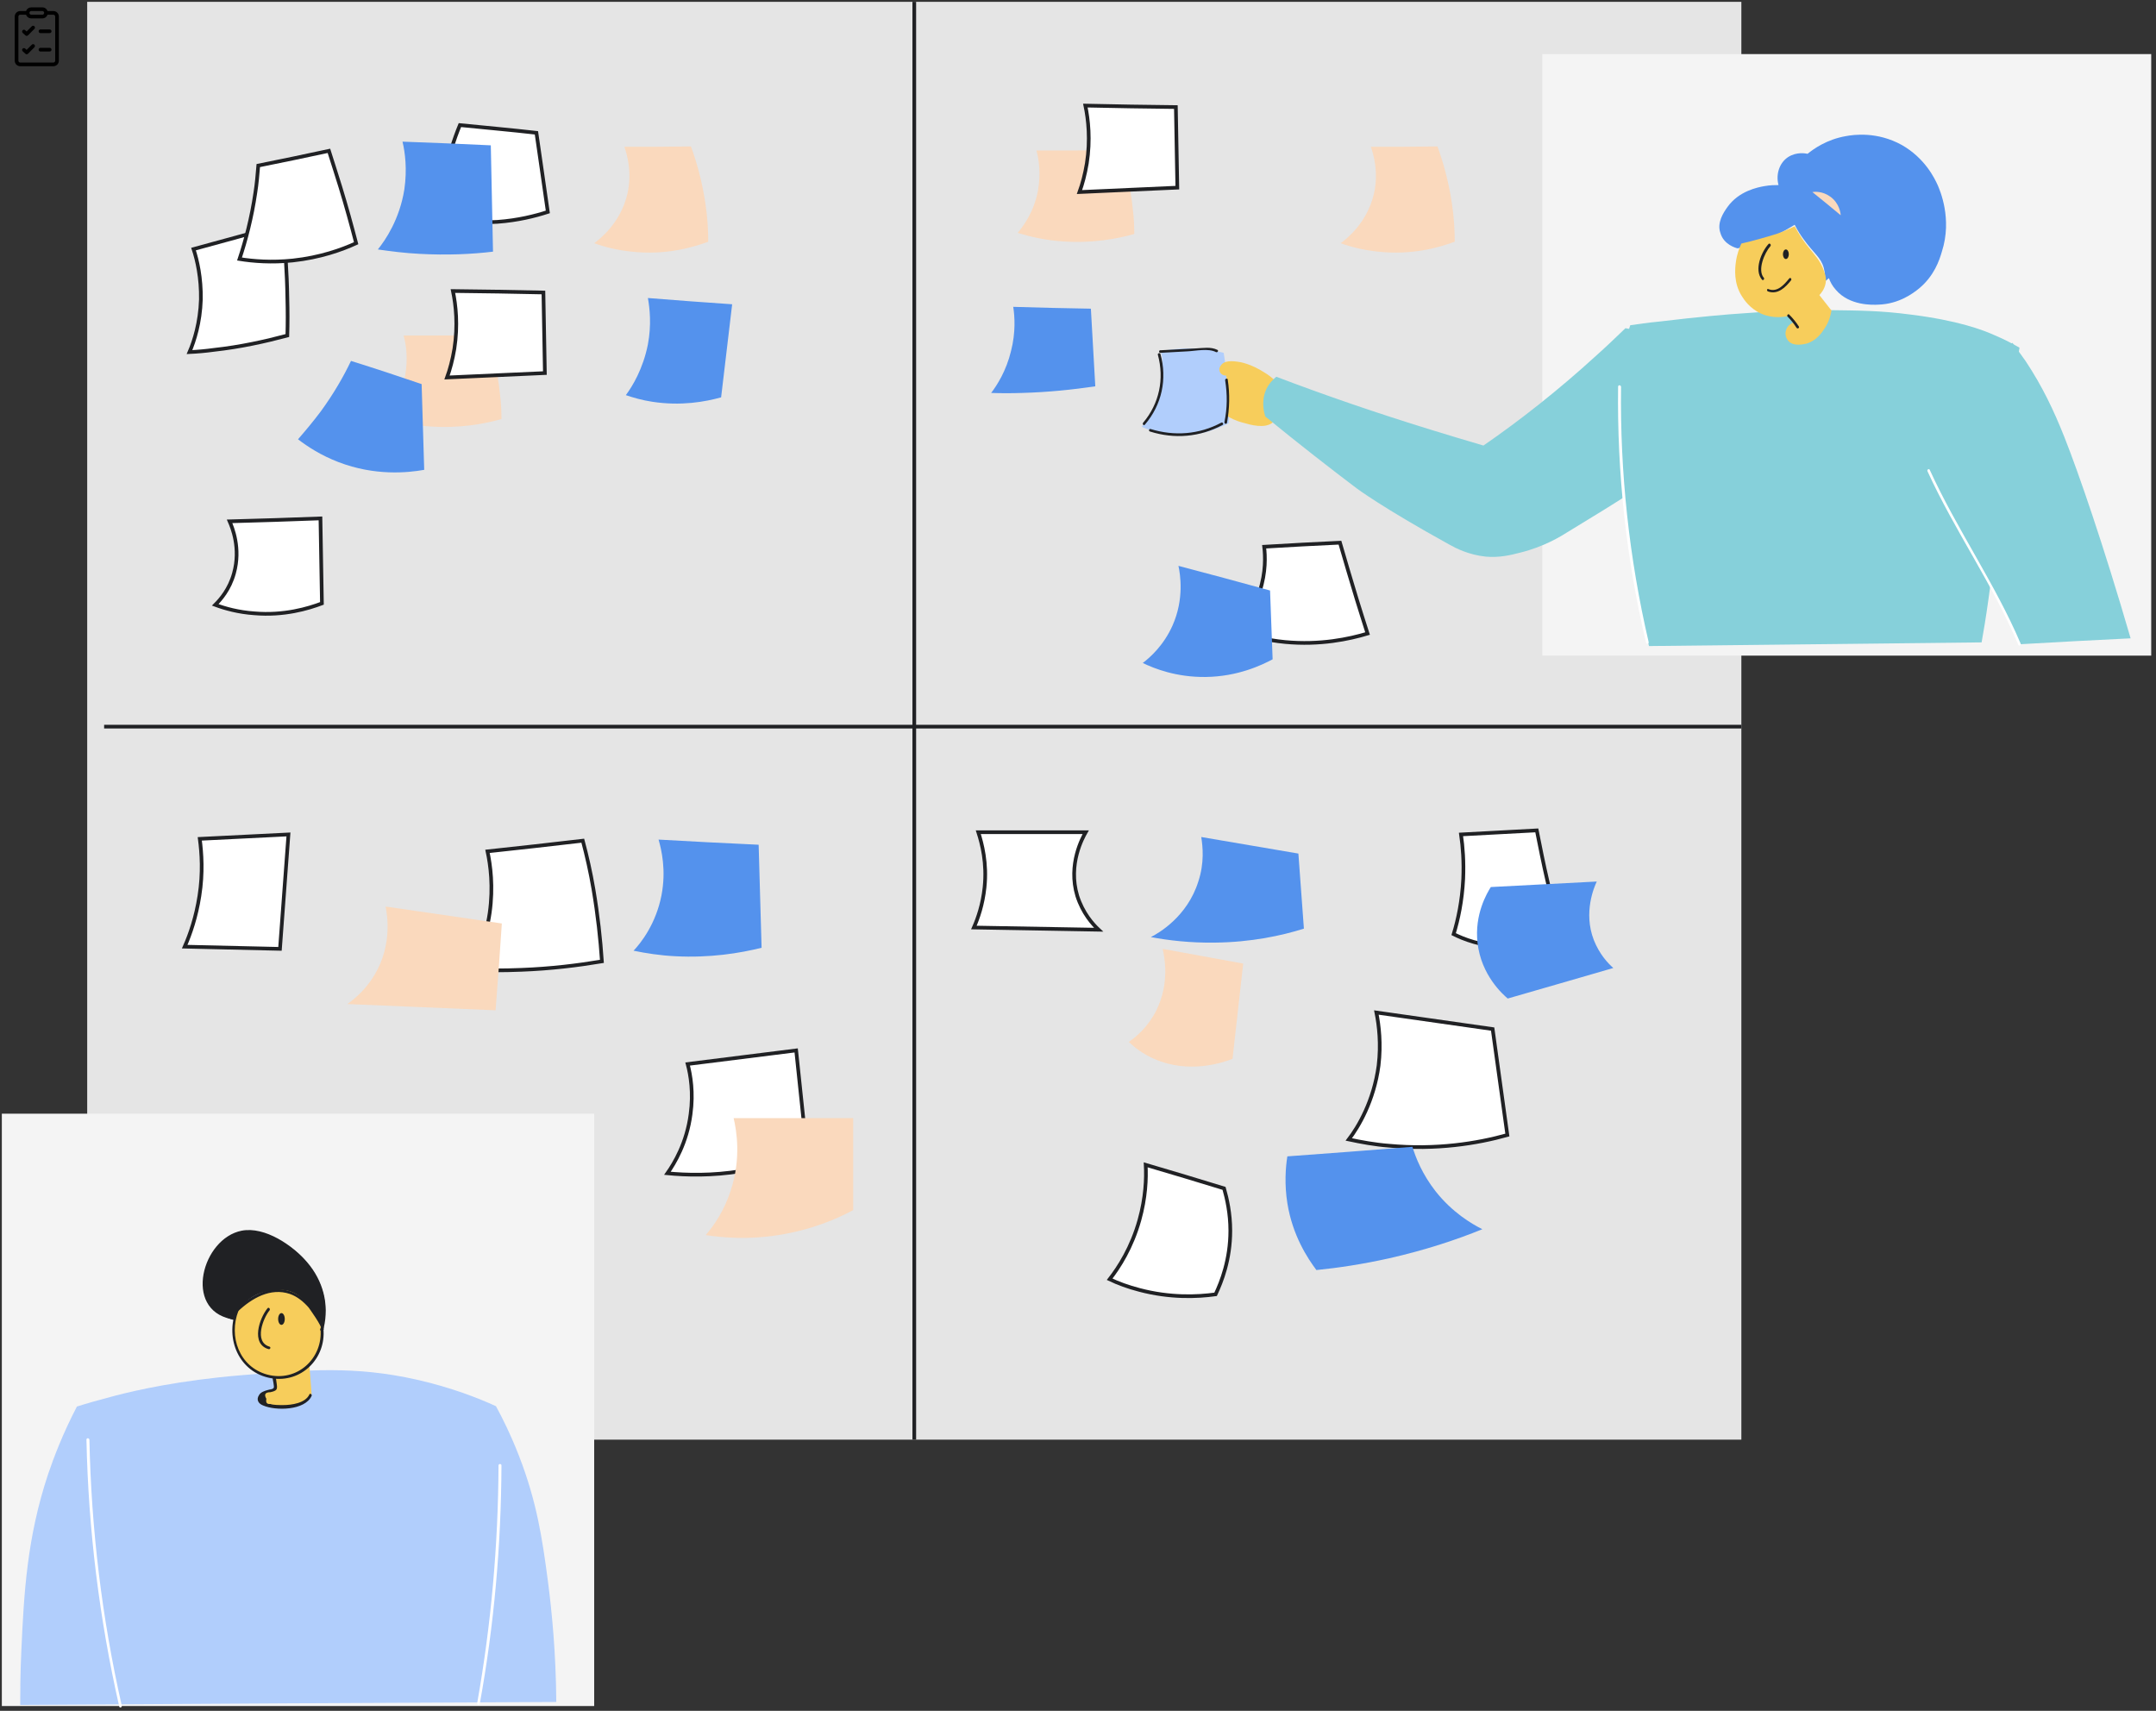 <?xml version="1.0" encoding="UTF-8"?> <svg xmlns="http://www.w3.org/2000/svg" width="586" height="465" viewBox="0 0 586 465" fill="none"><rect x="0" y="0" width="586" height="465" fill="#333333" stroke="none"/> <g clip-path="url(#clip0_1109_36708)"> <path d="M9.354 7.854C9.448 7.76 9.501 7.633 9.501 7.5C9.501 7.367 9.448 7.24 9.354 7.146C9.26 7.052 9.133 6.999 9 6.999C8.867 6.999 8.74 7.052 8.646 7.146L7.234 8.558L6.837 8.196C6.738 8.112 6.611 8.069 6.481 8.077C6.352 8.085 6.23 8.143 6.143 8.239C6.055 8.335 6.009 8.461 6.012 8.591C6.016 8.72 6.07 8.843 6.163 8.934L6.913 9.619C7.008 9.706 7.133 9.752 7.261 9.749C7.39 9.746 7.512 9.694 7.603 9.603L9.353 7.853L9.354 7.854ZM9.354 12.146C9.401 12.192 9.438 12.248 9.463 12.308C9.488 12.369 9.501 12.434 9.501 12.5C9.501 12.566 9.488 12.631 9.463 12.692C9.438 12.752 9.401 12.808 9.354 12.854L7.604 14.604C7.513 14.695 7.39 14.747 7.262 14.75C7.133 14.753 7.008 14.706 6.913 14.619L6.163 13.934C6.07 13.843 6.016 13.72 6.012 13.591C6.009 13.461 6.055 13.335 6.143 13.239C6.23 13.143 6.352 13.085 6.481 13.077C6.611 13.069 6.738 13.112 6.837 13.196L7.234 13.559L8.646 12.146C8.692 12.099 8.748 12.062 8.808 12.037C8.869 12.012 8.934 11.999 9 11.999C9.066 11.999 9.131 12.012 9.192 12.037C9.252 12.062 9.308 12.099 9.354 12.146ZM11 13C10.867 13 10.74 13.053 10.646 13.146C10.553 13.24 10.5 13.367 10.5 13.5C10.5 13.633 10.553 13.76 10.646 13.854C10.74 13.947 10.867 14 11 14H13.5C13.633 14 13.76 13.947 13.854 13.854C13.947 13.76 14 13.633 14 13.5C14 13.367 13.947 13.24 13.854 13.146C13.76 13.053 13.633 13 13.5 13H11ZM10.5 8.5C10.5 8.367 10.553 8.24 10.646 8.146C10.74 8.053 10.867 8 11 8H13.5C13.633 8 13.76 8.053 13.854 8.146C13.947 8.24 14 8.367 14 8.5C14 8.633 13.947 8.76 13.854 8.854C13.76 8.947 13.633 9 13.5 9H11C10.867 9 10.74 8.947 10.646 8.854C10.553 8.76 10.5 8.633 10.5 8.5ZM8.5 2C8.19 2 7.887 2.096 7.634 2.275C7.38 2.454 7.188 2.707 7.085 3H5.5C5.102 3 4.721 3.158 4.439 3.439C4.158 3.721 4 4.102 4 4.5V16.5C4 16.898 4.158 17.279 4.439 17.561C4.721 17.842 5.102 18 5.5 18H14.5C14.898 18 15.279 17.842 15.561 17.561C15.842 17.279 16 16.898 16 16.5V4.5C16 4.102 15.842 3.721 15.561 3.439C15.279 3.158 14.898 3 14.5 3H12.915C12.812 2.707 12.62 2.454 12.367 2.275C12.113 2.096 11.81 2 11.5 2H8.5ZM8 3.5C8 3.367 8.053 3.24 8.146 3.146C8.24 3.053 8.367 3 8.5 3H11.5C11.633 3 11.76 3.053 11.854 3.146C11.947 3.24 12 3.367 12 3.5C12 3.633 11.947 3.76 11.854 3.854C11.76 3.947 11.633 4 11.5 4H8.5C8.367 4 8.24 3.947 8.146 3.854C8.053 3.76 8 3.633 8 3.5ZM5.5 4H7.085C7.188 4.293 7.38 4.546 7.634 4.725C7.887 4.904 8.19 5 8.5 5H11.5C11.81 5 12.113 4.904 12.367 4.725C12.62 4.546 12.812 4.293 12.915 4H14.5C14.633 4 14.76 4.053 14.854 4.146C14.947 4.24 15 4.367 15 4.5V16.5C15 16.633 14.947 16.76 14.854 16.854C14.76 16.947 14.633 17 14.5 17H5.5C5.367 17 5.24 16.947 5.146 16.854C5.053 16.76 5 16.633 5 16.5V4.5C5 4.367 5.053 4.24 5.146 4.146C5.24 4.053 5.367 4 5.5 4Z" fill="black"></path> <path d="M473.3 0.5H23.7V391.3H473.3V0.5Z" fill="#E5E5E5"></path> <path d="M248.5 0.5V391.3" stroke="#202124" stroke-miterlimit="10"></path> <path d="M473.3 197.5H28.3" stroke="#202124" stroke-miterlimit="10"></path> <path d="M52.6 67.7C53.6 70.7 54.7 75.5 54.6 81.4C54.4 87.7 52.8 92.7 51.5 95.7C53.7 95.6 55.9 95.4 58.1 95.1C65.4 94.3 72.1 92.8 78.1 91.2C78.2 87.9 78.2 84.5 78.1 81C78 74 77.5 67.3 76.9 61C68.7 63.3 60.7 65.5 52.6 67.7Z" fill="white" stroke="#202124" stroke-miterlimit="10"></path> <path d="M70.2 45C70 47.4 69.8 49.9 69.4 52.4C68.4 59.2 66.8 65.3 65.1 70.4C68.8 71 73.8 71.4 79.6 70.8C87 70 92.9 67.9 96.8 66.1C95.5 61.1 94.1 56 92.5 50.8C91.5 47.5 90.4 44.2 89.4 41C83 42.4 76.6 43.7 70.2 45Z" fill="white" stroke="#202124" stroke-miterlimit="10"></path> <path d="M169.7 39.9C170.4 41.9 171.9 46.8 170.5 52.8C168.6 60.7 163 65 161.5 66.1C164.2 67.1 167.7 68 171.7 68.4C180.8 69.4 188.2 67.3 192.5 65.7C192.5 62.6 192.3 59 191.7 55.1C190.8 49.1 189.3 43.9 187.8 39.8C181.7 39.9 175.7 39.9 169.7 39.9Z" fill="#FAD9BD"></path> <path d="M62.4 141.7C63.1 143.3 65.5 149 63.6 155.8C62.4 160.2 59.9 163 58.5 164.4C61.2 165.4 64.8 166.4 69.1 166.7C77.2 167.4 83.8 165.4 87.5 164C87.4 156.3 87.2 148.6 87.1 140.9C78.8 141.2 70.6 141.5 62.4 141.7Z" fill="white" stroke="#202124" stroke-miterlimit="10"></path> <path d="M109.7 91.2C110.3 93.3 111 97.3 110.1 102.2C109 108 106.1 111.8 104.6 113.6C107.9 114.6 112 115.6 116.7 115.9C124.9 116.5 131.7 115.2 136.3 113.9C136.3 111.8 136.2 109.6 135.9 107.2C135.3 101 133.9 95.6 132.4 91.1C124.9 91.2 117.3 91.2 109.7 91.2Z" fill="#FAD9BD"></path> <path d="M123.1 79.1C123.9 82.9 124.5 88.4 123.5 94.8C123 97.8 122.3 100.4 121.5 102.6C130.4 102.2 139.3 101.8 148.1 101.4C148 94.1 147.8 86.8 147.7 79.5C139.5 79.3 131.3 79.2 123.1 79.1Z" fill="white" stroke="#202124" stroke-miterlimit="10"></path> <path d="M125 34C123.4 37.9 121.8 42.8 120.7 48.5C120 52.4 119.6 55.9 119.5 59.1C123.3 60 128.7 60.7 135.2 60.3C140.8 59.9 145.5 58.7 148.9 57.6C147.9 50.4 146.8 43.2 145.8 36.1C138.8 35.3 131.9 34.7 125 34Z" fill="white" stroke="#202124" stroke-miterlimit="10"></path> <path d="M281.7 40.9C282.3 43 283 47 282.1 51.9C281 57.7 278.1 61.5 276.6 63.3C279.9 64.3 284 65.3 288.7 65.6C296.9 66.2 303.7 64.9 308.3 63.6C308.3 61.5 308.2 59.3 307.9 56.9C307.3 50.7 305.9 45.3 304.4 40.8C296.8 40.9 289.3 40.9 281.7 40.9Z" fill="#FAD9BD"></path> <path d="M295 28.7C295.8 32.5 296.4 38 295.4 44.4C294.9 47.4 294.2 50 293.4 52.2C302.3 51.8 311.2 51.4 320 51C319.9 43.7 319.7 36.4 319.6 29.1C311.5 29 303.2 28.9 295 28.7Z" fill="white" stroke="#202124" stroke-miterlimit="10"></path> <path d="M372.6 39.9C373.3 41.9 374.8 46.8 373.4 52.8C371.5 60.7 365.9 65 364.4 66.1C367.1 67.1 370.6 68 374.6 68.4C383.7 69.4 391.1 67.3 395.4 65.7C395.4 62.6 395.2 59 394.6 55.1C393.7 49.1 392.2 43.9 390.7 39.8C384.6 39.9 378.6 39.9 372.6 39.9Z" fill="#FAD9BD"></path> <path d="M54.3 228C54.8 231.8 55.2 237.2 54.2 243.5C53.3 249.3 51.7 253.9 50.2 257.3C58.8 257.5 67.5 257.7 76.1 257.9C76.9 247.5 77.6 237.2 78.4 226.8C70.3 227.2 62.3 227.6 54.3 228Z" fill="white" stroke="#202124" stroke-miterlimit="10"></path> <path d="M132.5 231.4C133.3 235.1 134.1 241 133.1 248.1C132.1 255 129.7 260.4 127.9 263.6C132.2 263.8 136.8 263.8 141.7 263.6C149.7 263.3 157 262.4 163.6 261.3C163.2 255.3 162.5 248.8 161.3 241.7C160.5 237 159.5 232.6 158.4 228.5C149.7 229.5 141.1 230.5 132.5 231.4Z" fill="white" stroke="#202124" stroke-miterlimit="10"></path> <path d="M104.8 246.4C105.3 248.8 106.6 256.8 101.9 264.8C99.5 268.9 96.4 271.5 94.4 272.9C107.8 273.5 121.3 274 134.7 274.6C135.3 266.7 135.9 258.9 136.4 251C125.9 249.5 115.4 247.9 104.8 246.4Z" fill="#FAD9BD"></path> <path d="M186.9 289.2C187.7 292.2 188.5 297 187.7 302.8C186.7 310.6 183.3 316.2 181.4 318.9C186.5 319.4 193.5 319.6 201.5 318.3C208.8 317.1 214.9 315 219.3 313.1C218.3 303.9 217.4 294.7 216.4 285.5C206.6 286.7 196.7 288 186.9 289.2Z" fill="white" stroke="#202124" stroke-miterlimit="10"></path> <path d="M265.9 226.2C266.9 229.3 268.3 234.6 267.6 241.2C267.1 245.9 265.8 249.6 264.7 252.1C276 252.3 287.3 252.5 298.6 252.7C297 251.2 294.3 248.2 292.8 243.5C290.2 234.9 294.3 227.6 295.1 226.2C285.5 226.2 275.7 226.2 265.9 226.2Z" fill="white" stroke="#202124" stroke-miterlimit="10"></path> <path d="M343.6 148.6C343.9 151.1 344.1 155.5 342.4 160.7C340.7 166.1 337.8 169.8 336.1 171.6C339.6 172.8 344.1 174 349.3 174.5C358.8 175.4 366.7 173.7 371.7 172.2C370.7 169.2 369.8 166.1 368.8 163C367.2 157.8 365.7 152.6 364.2 147.5C357.4 147.8 350.5 148.2 343.6 148.6Z" fill="white" stroke="#202124" stroke-miterlimit="10"></path> <path d="M374.1 275.2C374.8 278.7 375.4 283.7 374.7 289.6C373.4 299.3 369.2 306.3 366.6 309.7C369.9 310.4 373.6 311.1 377.5 311.4C390.4 312.6 401.5 310.8 409.7 308.5C408.4 298.9 407 289.3 405.7 279.7C395.2 278.2 384.7 276.7 374.1 275.2Z" fill="white" stroke="#202124" stroke-miterlimit="10"></path> <path d="M316 257.9C316.5 260 318 267.1 314.3 274.6C312 279.2 308.7 281.9 306.8 283.2C308.5 284.8 310.7 286.5 313.7 287.8C323.2 292 332.4 288.8 335 287.8C336 279.2 336.9 270.5 337.9 261.9C330.6 260.6 323.3 259.2 316 257.9Z" fill="#FAD9BD"></path> <path d="M397.1 226.8C397.6 230.2 397.9 234.2 397.7 238.9C397.4 244.9 396.3 250 395.1 253.9C397.7 255.2 402.6 257.2 409.1 257.3C416.2 257.4 421.5 255.2 424.1 253.9C422.9 249.3 421.8 244.5 420.6 239.5C419.5 234.8 418.6 230.2 417.7 225.7C410.9 226.1 404 226.4 397.1 226.8Z" fill="white" stroke="#202124" stroke-miterlimit="10"></path> <path d="M311.4 316.6C311.6 320.3 311.4 325.5 309.7 331.6C307.6 339.1 304.1 344.5 301.6 347.7C303.9 348.8 306.6 349.8 309.7 350.6C318 352.8 325.4 352.5 330.4 351.8C332 348.4 334.4 342.4 334.4 334.5C334.4 329.8 333.5 325.8 332.7 323C325.6 320.8 318.5 318.7 311.4 316.6Z" fill="white" stroke="#202124" stroke-miterlimit="10"></path> <path d="M95.4 98.1C93.4 102.3 90.7 107 87.2 111.8C85.1 114.6 83 117.1 81 119.4C83.6 121.4 87.3 123.8 92 125.6C101.9 129.4 110.8 128.5 115.3 127.7C115.1 119.9 114.8 112.1 114.6 104.4C108.2 102.2 101.8 100.1 95.4 98.1Z" fill="#5492ED"></path> <path d="M176.1 81C176.6 83.8 177.1 88.3 176.1 93.6C174.8 100.2 171.9 105 170.1 107.4C172.2 108.1 174.6 108.8 177.3 109.2C185.1 110.4 191.7 109.2 196 108C197 99.6 198 91.1 199 82.7C191.4 82.2 183.7 81.6 176.1 81Z" fill="#5492ED"></path> <path d="M109.4 38.5C110.1 41.4 110.7 46 109.9 51.5C108.6 59.6 104.8 65.2 102.7 67.8C106.2 68.3 110 68.8 114.1 69C121.5 69.4 128.2 69.1 134 68.4C133.8 58.8 133.6 49.1 133.4 39.5C125.4 39.1 117.4 38.8 109.4 38.5Z" fill="#5492ED"></path> <path d="M275.4 83.4C275.8 86 276.1 90.3 274.8 95.4C273.5 100.8 271 104.7 269.4 106.8C272.1 106.9 274.9 106.9 277.8 106.8C285 106.6 291.6 105.9 297.7 105C297.3 98 296.9 91 296.5 83.9C289.5 83.8 282.4 83.6 275.4 83.4Z" fill="#5492ED"></path> <path d="M320.3 153.8C320.8 156.1 321.9 162.8 318.7 170C316.3 175.4 312.6 178.7 310.6 180.2C313.7 181.7 319.7 184.1 327.7 184C336.4 183.9 342.9 180.8 345.9 179.2C345.7 173 345.4 166.7 345.2 160.5C336.9 158.2 328.6 156 320.3 153.8Z" fill="#5492ED"></path> <path d="M179 228.2C179.8 231 181.1 236.5 179.8 243.3C178.3 251.1 174.2 256.3 172.2 258.4C175.6 259.1 179.4 259.7 183.5 259.9C192.9 260.4 201 259.1 207 257.6C206.7 248.3 206.5 238.9 206.2 229.6C197.1 229.2 188.1 228.7 179 228.2Z" fill="#5492ED"></path> <path d="M199.4 303.9C200.2 307.3 201.5 314.9 198.6 323.6C196.8 329.2 193.9 333.3 191.8 335.7C196.5 336.4 203.4 337 211.5 335.7C220.5 334.3 227.5 331.3 231.9 328.9C231.9 320.6 231.9 312.3 231.9 303.9C221.1 303.9 210.2 303.9 199.4 303.9Z" fill="#FAD9BD"></path> <path d="M326.5 227.5C326.9 230 327.4 234.5 325.7 239.6C322.7 249.2 314.8 253.7 312.8 254.7C317.6 255.6 323.5 256.3 330.2 256.2C340.1 256.1 348.4 254.3 354.4 252.4C353.9 245.6 353.4 238.8 352.9 232C344.2 230.5 335.3 229 326.5 227.5Z" fill="#5492ED"></path> <path d="M405.2 241.1C404.2 242.7 400.7 248.5 401.6 256.3C402.6 265.1 408.5 270.3 409.8 271.4C419.4 268.6 429 265.9 438.5 263.1C437 261.8 434.7 259.3 433.2 255.5C430.3 248 433.3 241.1 434 239.6C424.4 240.1 414.8 240.6 405.2 241.1Z" fill="#5492ED"></path> <path d="M349.9 314.3C349.4 317.5 349.1 321.9 349.9 327C351.3 335.8 355.4 342 357.8 345.2C363.8 344.6 370.4 343.6 377.6 342C387.3 339.8 395.8 337 402.9 334.1C399.9 332.6 394.7 329.5 390.2 323.8C386.6 319.2 384.8 314.7 383.9 311.7C372.6 312.6 361.2 313.5 349.9 314.3Z" fill="#5492ED"></path> <path d="M161.5 302.7H0.5V463.7H161.5V302.7Z" fill="#F4F4F4"></path> <path d="M5.5 463.4C5.5 460.1 5.5 455 5.8 448.7C6.5 433.2 7.3 418 13.1 400.6C14.6 396.2 17 389.8 20.9 382.3C23.4 381.5 26.9 380.5 31.1 379.4C37.2 377.8 48.8 375.2 65.4 373.8C83.4 372.3 96.5 371.2 113.3 375C122.6 377.1 130 380 134.8 382.2C136.5 385.3 138.8 389.9 141.1 395.8C145.9 408.2 147.4 418.2 148.9 429.6C150 438 151.1 449.2 151.2 462.6C102.7 462.8 54.1 463.1 5.5 463.4Z" fill="#B1CEFC"></path> <path d="M23.5 391.3C24 415.7 27 440 32.4 463.8C32.5 464.3 33.2 464.1 33.1 463.6C27.7 439.8 24.8 415.6 24.3 391.3C24.2 390.8 23.5 390.8 23.5 391.3Z" fill="white"></path> <path d="M135.5 398.3C135.4 420 133.5 441.5 129.7 462.9C129.6 463.4 130.3 463.6 130.4 463.1C134.3 441.7 136.2 420.1 136.3 398.3C136.3 397.8 135.5 397.8 135.5 398.3Z" fill="white"></path> <path d="M63.7 358.8C64 357.8 64.7 356.2 66.1 354.6C66.6 354 69.5 351 73.8 350.9C76.4 350.8 78.2 351.9 80.3 353.2C82.1 354.3 85.2 356.5 87.8 360.7C88.1 359.6 88.4 358.1 88.4 356.3C88.5 351.2 86.3 347.4 85.2 345.7C81.3 339.3 75.5 336.9 73.7 336.2C70.9 335.1 67.8 334 64.3 335.1C60.5 336.4 58.5 339.6 57.6 341.1C56.8 342.4 55.3 345 55.4 348.5C55.4 349.5 55.6 352.2 57.5 354.8C59.7 357.8 62.8 358.6 63.7 358.8Z" fill="#202124"></path> <path d="M64.9 355.7C64 357 63.8 358.2 63.6 359.2C63.4 360.2 62.9 363.1 64.2 366.4C65.8 370.6 69.2 372.6 70.2 373.1C71.9 374 73.4 374.4 74.5 374.5C75.2 376 75.1 376.7 74.8 377.1C74.3 377.8 73.5 377.5 72.5 378.2C71.8 378.7 70.9 379.8 71.1 380.6C71.4 381.9 74.4 382.1 75.9 382.2C77.9 382.3 81.1 382.6 83.5 380.4C84.1 379.9 84.5 379.3 84.7 378.9C84.5 376.3 84.3 373.8 84.1 371.2C84.7 370.6 85.4 369.8 86.1 368.6C87 367.1 87.3 365.7 87.4 365.3C87.5 364.7 87.9 363.1 87.6 361.2C87.1 358.3 85.4 356.4 84 354.9C82.3 353.1 81.1 351.7 78.9 351C75.4 349.9 72.3 351.2 69.4 352.5C66.2 353.8 65.2 355.2 64.9 355.7Z" fill="#F7CD5B"></path> <path d="M64.2 356.1C61.1 363.9 65 373.1 73.7 374.6C81.9 376 88.7 369.2 87.9 361.1C87.9 360.6 87.1 360.6 87.1 361.1C87.9 369.2 80.7 375.8 72.6 373.6C65 371.5 62.1 363.2 64.8 356.3C65.1 355.9 64.3 355.7 64.2 356.1Z" fill="#202124"></path> <path d="M74.1 374.6C74.1 374.9 74.6 376.9 74.4 377.2C74.1 377.7 73.3 377.6 72.8 377.8C72 378 70.8 378.4 70.4 379.2C69.6 380.4 70.2 381.5 71.5 382C74.9 383.5 82.9 383.4 84.7 379.4C84.9 379 84.2 378.6 84.1 379C83 381.4 79.2 381.9 76.9 381.9C76 381.9 74.2 381.9 73.5 381.6C72.5 381.7 72.2 381.2 72.4 380.2C71.7 379 72.1 378.4 73.5 378.4C75.9 377.9 75.3 377.3 75 374.6C74.8 374.1 74.1 374.1 74.1 374.6Z" fill="#202124"></path> <path d="M63 357.7C55.6 356.2 54.4 348.1 57.4 342.3C60.6 336.1 66.6 333.7 73 336.5C82.6 340.6 89.9 349.9 87.3 360.7C87.2 361.2 87.9 361.4 88 360.9C89.5 354.5 87.8 348.1 83.5 343.1C79.6 338.5 72 333.3 65.7 334.5C54.9 336.6 49.8 355.9 62.8 358.5C63.3 358.6 63.5 357.8 63 357.7Z" fill="#202124"></path> <path d="M64.7 356.4C68.4 352.9 73.5 349.9 78.8 351.7C80.8 352.4 82.5 353.8 83.9 355.4C83.9 355.4 87.8 360.8 87.2 361.1C86.8 361.3 87.2 362 87.6 361.7C87.7 361.7 87.8 361.6 87.8 361.6C87.9 361.5 88 361.4 88 361.3C87.9 357.4 82.9 352.6 79.5 351.2C73.8 348.9 68.2 352 64.1 355.9C63.8 356.2 64.3 356.8 64.7 356.4Z" fill="#202124"></path> <path d="M72.7 355.6C70.5 358.3 68.1 365.3 73 366.7C73.5 366.8 73.7 366.1 73.2 366C69 364.7 71.5 358.3 73.3 356.1C73.5 355.7 73 355.2 72.7 355.6Z" fill="#202124"></path> <path d="M76.5 360.1C76.997 360.1 77.4 359.384 77.4 358.5C77.4 357.616 76.997 356.9 76.5 356.9C76.003 356.9 75.6 357.616 75.6 358.5C75.6 359.384 76.003 360.1 76.5 360.1Z" fill="#202124"></path> <path d="M584.7 14.7H419.2V178.2H584.7V14.7Z" fill="#F4F4F4"></path> <path d="M315.4 95.5C315.5 95.7 315.6 95.9 315.7 96.3C316.1 97.9 315.9 99.3 315.8 99.8C315.4 102.2 315.8 103.6 315.7 105.4C315.3 109.6 312.2 113.8 310.3 116C312.1 116.8 314.5 117.7 317.4 118.1C325.1 119.2 331.3 116.4 334 115C334 113.3 334 111.6 334 109.8C333.8 104.8 333.3 100.1 332.6 95.9C331 95.5 329.2 95.1 327.1 94.9C322.3 94.4 318.3 94.9 315.4 95.5Z" fill="#B1CEFC"></path> <path d="M346.2 103.1C345.6 102.6 344.8 101.9 343.6 101.2C340 98.9 337.2 98.4 336.3 98.3C333.5 97.9 332.6 98.6 332.3 98.8C332.1 99 331.1 99.9 331.5 100.9C331.7 101.6 332.4 102.1 333.3 102.1C333.5 103.4 333.6 104.7 333.6 106.1C333.7 108.6 333.6 110.9 333.4 113C334.4 113.6 335.9 114.4 337.9 114.9C339.9 115.5 343.6 116.5 345.7 115C348.2 113.2 348.6 108.3 346.2 103.1Z" fill="#F7CD5B"></path> <path d="M441.8 89.2C439.2 91.7 436.6 94.2 433.8 96.7C423.5 106.1 413.2 114.2 403.2 121.1C398.5 119.7 393.7 118.3 388.9 116.8C374.3 112.3 360.3 107.5 346.9 102.4C346.2 103 344.8 104.2 344 106.2C342.7 109.5 343.7 112.5 343.9 113.2C353.3 120.9 361.7 127.4 368.7 132.7C368.7 132.7 375.6 137.9 393.9 148C395.7 149 399.1 150.8 403.9 151.3C407.6 151.6 410.5 150.9 413.2 150.2C419.7 148.6 424.2 145.8 426.1 144.6C440.7 135.7 448 131.3 452.3 126.9C460.5 118.7 466.5 112.8 465.5 105.8C464.5 98 454.7 91.4 441.8 89.2Z" fill="#86D0DA"></path> <path d="M314.7 96.4C316.5 103 315.1 109.7 310.7 114.9C310.4 115.3 310.9 115.8 311.2 115.4C315.8 110 317.3 103 315.4 96.2C315.3 95.8 314.6 96 314.7 96.4Z" fill="#202124"></path> <path d="M315.4 95.9C317.8 95.8 320.3 95.6 322.7 95.5C325 95.4 328.4 94.6 330.5 95.7C330.9 95.9 331.3 95.3 330.9 95.1C329.1 94.2 327 94.6 325 94.7C321.8 94.9 318.7 95 315.5 95.2C314.9 95.1 314.9 95.9 315.4 95.9Z" fill="#202124"></path> <path d="M312.6 117.3C319.3 119.4 326.1 118.8 332.3 115.5C332.7 115.3 332.3 114.6 331.9 114.9C325.9 118.1 319.2 118.6 312.7 116.6C312.3 116.5 312.1 117.2 312.6 117.3Z" fill="#202124"></path> <path d="M333 103.4C333.6 107.2 333.6 110.9 332.8 114.7C332.7 115.2 333.4 115.4 333.5 114.9C334.2 111 334.3 107.1 333.7 103.2C333.7 102.7 332.9 102.9 333 103.4Z" fill="#202124"></path> <path d="M443.1 88.4C442.2 91 441.1 94.8 440.5 99.7C439.9 104.6 440 108.4 440.1 110.6C440.9 128 441.3 136.6 441.9 141.8C443 151.1 444.9 162.6 448.2 175.6C478.3 175.3 508.5 174.9 538.6 174.6C539.1 171.8 539.8 167.7 540.5 162.6C542.5 148.5 543.3 138.5 543.9 131.8C544.7 123 546.2 110.3 548.9 94.5C547.3 93.6 545 92.3 542.1 91.1C539 89.7 532.2 87.1 519.3 85.5C511 84.4 504.8 84.4 497.7 84.3C487.6 84.2 480 84.7 473.3 85.2C470 85.4 461.7 86.1 451 87.4C447.9 87.7 445.1 88.1 443.1 88.4Z" fill="#86D0DA"></path> <path d="M439.8 105.1C439.5 128.5 442 151.9 447.4 174.7C447.5 175.2 448.2 175 448.1 174.5C442.8 151.7 440.3 128.5 440.6 105.1C440.5 104.6 439.8 104.6 439.8 105.1Z" fill="white"></path> <path d="M547 93.2C547.9 94.4 549.1 96.1 550.6 98.2C555.1 105 558.2 111.5 561.1 118.8C564.9 128.4 571.6 147.7 579.1 173.5C569.1 174 559.1 174.5 549.1 175.1C545.1 166.3 541.4 159.4 538.8 154.7C534.5 147 532 143.6 528.2 135.7C523.9 126.8 521.7 122.3 521.8 118.6C521.7 104.8 542.7 95.1 547 93.2Z" fill="#86D0DA"></path> <path d="M523.9 128.1C531.3 144.3 541.7 158.9 548.6 175.3C548.8 175.7 549.4 175.4 549.2 174.9C542.2 158.5 531.9 143.9 524.5 127.7C524.3 127.3 523.7 127.6 523.9 128.1Z" fill="white"></path> <path d="M472.3 67.5C473.5 67.2 474.8 66.9 476.1 66.5C480.8 65.1 484.7 63 487.8 61.1C488.7 62.9 489.6 64.2 490.2 65C492.9 68.8 494.9 69.9 495.7 72.8C496.1 74.3 496.1 75.7 495.9 76.6C496.3 76.3 496.7 75.9 497.1 75.6C497.4 76.5 498 77.7 499 78.8C502.7 83.1 508.9 82.9 510.6 82.8C516.2 82.6 520 79.7 521.6 78.4C525.7 75 527.1 70.8 527.8 68.4C530.7 59.4 527.2 51.6 526.7 50.4C525.8 48.4 523.2 43 516.9 39.4C510.2 35.7 503.8 36.6 501.7 37C496.5 37.9 492.9 40.5 491.3 41.8C490.8 41.7 488.3 41.2 486 42.7C483.7 44.2 482.6 47.3 483.4 50.3C482.5 50.3 481.1 50.3 479.5 50.6C477.8 50.9 472.6 51.9 469.5 56.3C468.5 57.7 466.6 60.5 467.6 63.3C468.5 66.5 471.8 67.4 472.3 67.5Z" fill="#5492ED"></path> <path d="M473.3 66.2C472.8 67.3 472.1 69 471.8 71.3C471.6 72.9 471.1 76.9 473.5 80.6C474 81.4 475.6 83.9 478.8 85.3C482.1 86.7 485.1 86.1 486.1 85.9C486.6 86.5 487.1 87 487.6 87.6C487.5 87.6 485.8 88.2 485.4 89.9C485.1 91 485.5 92 486.1 92.7C487.6 94.3 490.4 93.5 491 93.4C493.7 92.6 495.2 90.4 495.9 89.3C497.2 87.4 497.6 85.5 497.8 84.4C496.7 83 495.6 81.6 494.5 80.2C495 79.7 495.9 78.6 496.2 77C496.4 76.1 496.3 75 495.7 73.5C494.7 70.7 493.2 69.3 491.4 67C490.4 65.8 489.1 63.9 487.8 61.5C486.3 62.2 484.8 62.9 483.1 63.5C479.6 64.6 476.3 65.5 473.3 66.2Z" fill="#F7CD5B"></path> <path d="M492.6 52.2C493.1 52.1 495.3 51.9 497.4 53.4C500 55.2 500.3 58.1 500.3 58.5C497.8 56.4 495.2 54.3 492.6 52.2Z" fill="#FAD9BD"></path> <path d="M485.9 86.1C486.8 87 487.6 88 488.3 89.1C488.6 89.5 489.2 89.1 488.9 88.7C488.2 87.6 487.3 86.5 486.3 85.5C486.1 85.2 485.5 85.7 485.9 86.1Z" fill="#202124"></path> <path d="M480.7 66.3C478.7 68.5 476.7 73.4 478.9 76C479.2 76.4 479.7 75.8 479.4 75.5C477.6 73.4 479.6 68.7 481.2 66.9C481.5 66.5 481 66 480.7 66.3Z" fill="#202124"></path> <path d="M480.5 79.2C483.2 80.2 485.3 78.1 486.8 76.2C487.1 75.8 486.6 75.3 486.3 75.7C484.9 77.4 483.1 79.5 480.7 78.6C480.3 78.3 480.1 79 480.5 79.2Z" fill="#202124"></path> <path d="M485.4 70.4C485.842 70.4 486.2 69.818 486.2 69.1C486.2 68.382 485.842 67.8 485.4 67.8C484.958 67.8 484.6 68.382 484.6 69.1C484.6 69.818 484.958 70.4 485.4 70.4Z" fill="#202124"></path> </g> <defs> <clipPath id="clip0_1109_36708"> <rect width="585.2" height="464.2" fill="white"></rect> </clipPath> </defs> </svg> 